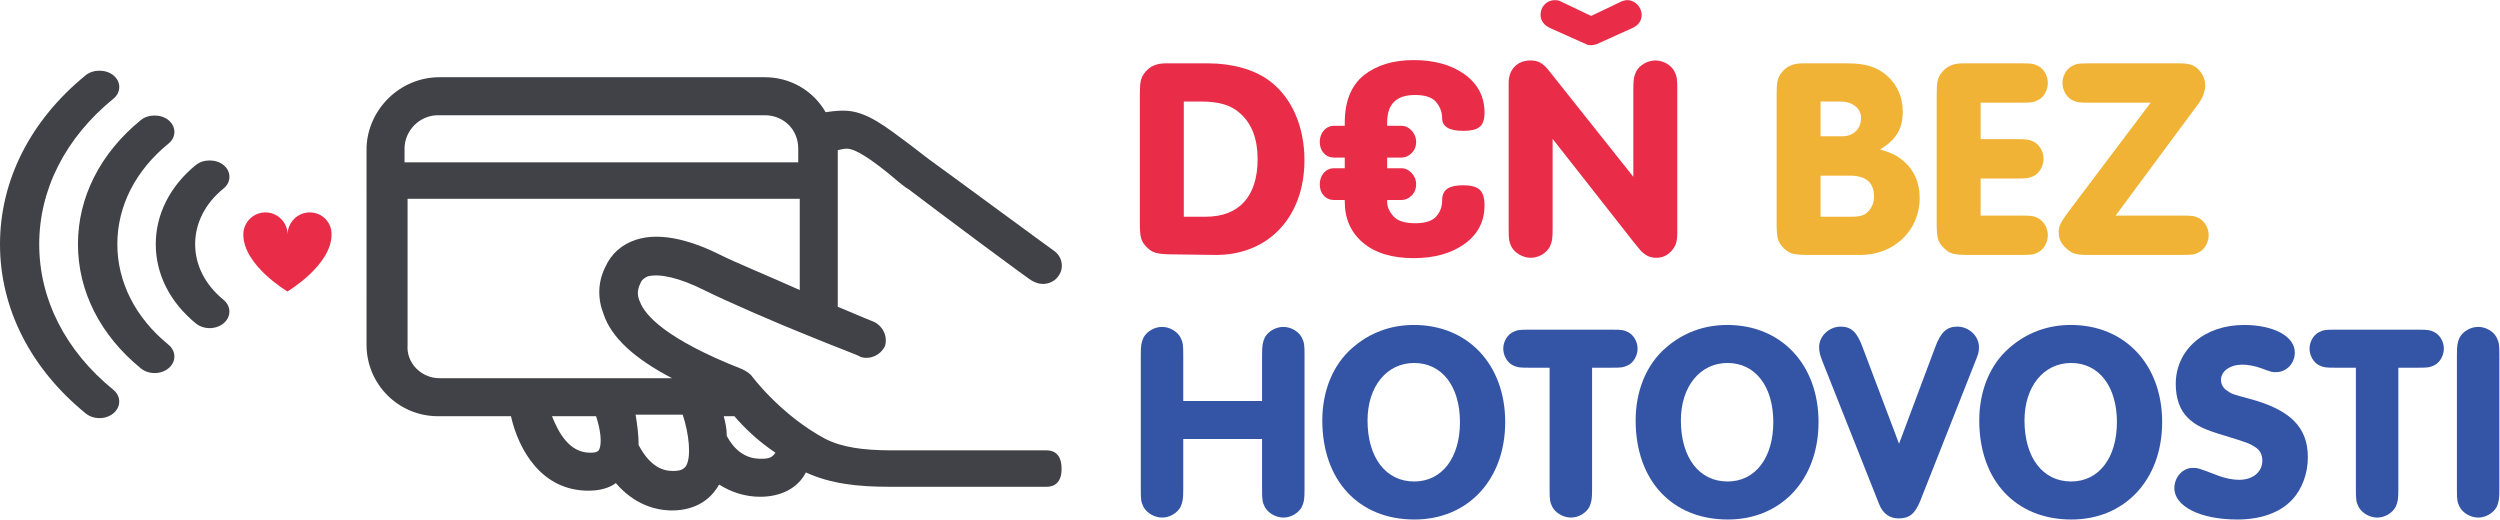 <?xml version="1.0" encoding="UTF-8" standalone="no"?>
<!-- Created with Inkscape (http://www.inkscape.org/) -->

<svg
   version="1.1"
   id="svg2"
   xml:space="preserve"
   width="837.187"
   height="173.973"
   viewBox="0 0 837.187 173.973"
   sodipodi:docname="color-hor-transbg.eps"
   xmlns:inkscape="http://www.inkscape.org/namespaces/inkscape"
   xmlns:sodipodi="http://sodipodi.sourceforge.net/DTD/sodipodi-0.dtd"
   xmlns="http://www.w3.org/2000/svg"
   xmlns:svg="http://www.w3.org/2000/svg"><defs
     id="defs6" /><sodipodi:namedview
     id="namedview4"
     pagecolor="#ffffff"
     bordercolor="#666666"
     borderopacity="1.0"
     inkscape:pageshadow="2"
     inkscape:pageopacity="0.0"
     inkscape:pagecheckerboard="0" /><g
     id="g8"
     inkscape:groupmode="layer"
     inkscape:label="ink_ext_XXXXXX"
     transform="matrix(1.333,0,0,-1.333,0,173.973)"><g
       id="g10"
       transform="scale(0.1)"><path
         d="m 3028.77,760.668 c 84.45,0 130.61,51.242 130.61,145.051 0,49.793 -14.4,88.75 -44,114.731 -23.1,20.94 -52.68,29.6 -99.59,29.6 h -41.87 V 760.668 Z m -165.24,305.252 c 0,33.91 2.15,42.59 11.55,55.57 12.98,17.31 29.58,24.53 54.83,24.53 h 13.71 90.19 c 61.37,0 116.21,-15.16 154.44,-43.3 56.29,-41.13 88.77,-114.728 88.77,-199.892 0,-143.605 -91.64,-240.305 -226.6,-238.137 l -107.53,1.446 c -37.52,0.715 -47.63,3.605 -62.05,18.027 -14.43,14.445 -17.31,24.543 -17.31,62.082 v 319.674"
         style="fill:#e92c48;fill-opacity:1;fill-rule:nonzero;stroke:none"
         id="path12" /><path
         d="m 4074.39,1301.91 c 4.33,1.45 9.4,2.88 13.72,2.88 19.48,0 36.08,-17.31 36.08,-37.54 0,-14.4 -8.66,-25.96 -23.11,-32.46 l -89.48,-40.42 c -5.04,-1.42 -10.09,-2.88 -15.14,-2.88 -4.34,0 -8.66,0.72 -12.28,2.88 l -88.75,39.7 c -16.59,7.22 -25.27,19.47 -25.27,33.91 0,20.92 15.88,36.81 36.1,36.81 5.04,0 9.37,-0.71 13.69,-2.88 l 77.23,-36.82 z M 3900.48,731.09 c 0,-26.711 -1.45,-33.215 -7.22,-46.192 -8.65,-15.871 -28.14,-27.421 -47.63,-27.421 -19.49,0 -39.67,11.55 -48.34,27.421 -6.51,12.977 -7.23,18.77 -7.23,46.192 v 365.86 c 0,33.91 21.66,56.29 54.84,56.29 18.75,0 31.05,-6.49 45.45,-24.53 l 212.89,-267.73 v 218.65 c 0,26.69 1.47,33.21 7.24,46.19 8.66,15.88 28.16,27.42 48.35,27.42 19.48,0 39.7,-11.54 47.62,-27.42 6.49,-12.98 7.22,-18.75 7.22,-46.19 V 720.992 c 0,-23.117 -3.62,-33.937 -15.14,-46.914 -10.12,-10.82 -22.38,-16.601 -37.55,-16.601 -13.7,0 -24.53,4.336 -34.63,13.711 -4.33,3.601 -4.33,3.601 -22.38,25.976 l -203.49,259.07 V 731.09"
         style="fill:#e92c48;fill-opacity:1;fill-rule:nonzero;stroke:none"
         id="path14" /><path
         d="m 4650.17,760.668 c 24.53,0 35.35,3.605 45.45,15.871 7.92,9.395 12.26,20.926 12.26,34.637 0,35.383 -20.2,52.676 -60.63,52.676 h -73.6 V 760.668 Z M 4628.5,962.73 c 27.41,0 46.91,18.758 46.91,46.18 0,23.81 -21.66,41.14 -51.24,41.14 h -50.52 v -87.32 z m 11.56,183.29 c 46.17,0 74.31,-8.65 99.57,-30.29 25.99,-22.39 40.43,-54.14 40.43,-90.21 0,-44.032 -15.89,-70.719 -57.02,-95.973 30.31,-8.664 44.02,-15.891 60.62,-30.332 25.98,-23.086 38.96,-54.102 38.96,-91.641 0,-80.801 -64.22,-142.883 -147.92,-142.883 h -131.33 c -37.54,0 -47.64,2.891 -62.8,17.317 -14.43,15.156 -17.32,25.254 -17.32,62.793 v 321.119 c 0,33.91 2.16,42.59 11.54,55.57 12.99,17.31 29.59,24.53 54.84,24.53 h 13.74 96.69"
         style="fill:#f1b335;fill-opacity:1;fill-rule:nonzero;stroke:none"
         id="path16" /><path
         d="m 4975.74,955.512 h 92.39 c 23.81,0 29.58,-0.711 41.13,-6.492 14.43,-7.219 24.53,-25.274 24.53,-42.59 0,-18.035 -10.1,-36.063 -24.53,-43.289 -11.55,-5.774 -17.32,-6.485 -41.13,-6.485 h -92.39 v -93.105 h 103.21 c 23.81,0 29.58,-0.715 41.13,-6.485 14.42,-7.226 24.53,-25.273 24.53,-42.589 0,-18.047 -10.11,-36.075 -24.53,-43.289 -11.55,-5.774 -16.58,-6.497 -41.13,-6.497 h -133.51 c -37.52,0 -47.61,2.891 -62.79,18.028 -14.43,14.445 -17.32,24.543 -17.32,62.082 v 321.119 c 0,33.2 2.16,42.59 11.56,55.57 12.99,17.31 29.58,24.53 54.84,24.53 h 13.71 133.51 c 23.81,0 29.58,-0.71 41.13,-6.49 14.42,-7.2 24.53,-25.27 24.53,-42.58 0,-18.05 -10.11,-36.07 -24.53,-43.29 -11.55,-5.77 -16.58,-6.5 -41.13,-6.5 h -103.21 v -91.648"
         style="fill:#f1b335;fill-opacity:1;fill-rule:nonzero;stroke:none"
         id="path18" /><path
         d="m 5482.96,763.551 c 23.82,0 29.58,-0.715 41.13,-6.485 14.43,-7.226 24.53,-25.273 24.53,-42.589 0,-18.047 -10.1,-36.075 -24.53,-43.289 -11.55,-5.774 -16.6,-6.497 -41.13,-6.497 h -241.04 c -28.14,0 -39.68,4.336 -54.85,20.207 -10.11,10.098 -15.15,21.641 -15.15,35.34 0,17.336 3.63,24.563 25.25,54.153 l 205.67,272.769 h -155.87 c -23.82,0 -29.58,0.73 -41.13,6.5 -14.42,7.22 -24.51,25.24 -24.51,43.29 0,17.31 10.09,35.38 24.51,42.58 11.55,5.78 16.6,6.49 41.13,6.49 H 5475 c 28.89,0 41.88,-5.76 54.85,-23.8 6.51,-9.38 10.11,-20.21 10.11,-32.5 0,-12.98 -6.49,-30.27 -15.16,-42.56 L 5314.82,763.551 h 168.14"
         style="fill:#f1b335;fill-opacity:1;fill-rule:nonzero;stroke:none"
         id="path20" /><path
         d="m 3676.21,839.703 c -17.7,0 -30.46,-2.59 -39.05,-7.89 -9.4,-5.821 -14.17,-15.715 -14.17,-29.415 0,-16.582 -5.02,-30.168 -15.31,-41.523 -9.99,-10.988 -27.49,-16.582 -51.97,-16.582 -26.38,0 -44.96,5.859 -55.17,17.441 -10.61,11.961 -15.75,24.071 -15.75,37.051 v 3.914 h 36.23 c 9.39,0 17.95,3.821 25.41,11.348 7.45,7.531 11.22,17.121 11.22,28.527 0,10.34 -3.73,19.637 -11.07,27.617 -7.47,8.133 -16.09,12.254 -25.56,12.254 h -36.23 v 26.828 h 36.23 c 9.39,0 17.95,3.817 25.41,11.348 7.45,7.527 11.22,16.875 11.22,27.801 0,10.82 -3.73,20.351 -11.05,28.34 -7.49,8.144 -16.08,12.265 -25.58,12.265 h -36.23 v 8.145 c 0,46.648 22.97,69.328 70.19,69.328 25.3,0 43.1,-5.98 52.86,-17.77 10.2,-12.32 15.15,-25.78 15.15,-41.03 0,-20.79 17.9,-31.329 53.22,-31.329 18.38,0 31.42,2.969 39.82,9.102 8.91,6.515 13.42,18.627 13.42,36.037 0,40.6 -17.03,73.32 -50.64,97.28 -32.96,23.46 -75.81,35.37 -127.44,35.37 -51.28,0 -93.28,-12.75 -124.81,-37.87 -32.01,-25.5 -48.23,-65.58 -48.23,-119.118 v -8.145 h -26.87 c -10.57,0 -19.36,-4.062 -26.12,-12.078 -6.48,-7.726 -9.79,-17.304 -9.79,-28.527 0,-11.309 3.34,-20.723 9.95,-27.957 6.73,-7.414 15.46,-11.192 25.96,-11.192 h 26.87 v -26.828 h -26.87 c -10.57,0 -19.36,-4.05 -26.12,-12.078 -6.48,-7.726 -9.79,-17.304 -9.79,-28.515 0,-11.329 3.34,-20.754 9.95,-27.969 6.73,-7.414 15.48,-11.184 25.96,-11.184 h 26.87 v -4.383 c 0,-42.921 15.6,-77.695 46.31,-103.378 30.33,-25.422 73.01,-38.301 126.73,-38.301 51.63,0 94.51,11.933 127.44,35.437 33.61,23.946 50.64,56.621 50.64,97.09 0,19.25 -4.12,32.246 -12.61,39.727 -8.25,7.277 -21.55,10.812 -40.63,10.812"
         style="fill:#e92c48;fill-opacity:1;fill-rule:nonzero;stroke:none"
         id="path22" /><path
         d="M 2972.55,202.211 V 76.019 c 0,-25.809 -1.39,-32.078 -6.96,-44.648 -8.39,-15.34 -27.2,-26.492 -46.04,-26.492 -18.81,0 -38.33,11.152 -46.7,26.492 -6.27,12.57 -6.97,18.129 -6.97,44.648 V 412.77 c 0,25.781 1.38,32.058 6.97,44.609 8.37,15.351 27.19,26.492 46.7,26.492 18.84,0 37.65,-11.141 46.04,-26.492 6.26,-12.551 6.96,-18.125 6.96,-44.609 V 297.719 h 198.01 V 412.77 c 0,25.781 1.41,32.058 6.96,44.609 8.39,15.351 27.2,26.492 46.74,26.492 18.81,0 37.65,-11.141 46.01,-26.492 6.26,-12.551 6.98,-18.125 6.98,-44.609 V 76.019 c 0,-25.809 -1.39,-32.078 -6.98,-44.648 -8.36,-15.34 -27.2,-26.492 -46.01,-26.492 -18.83,0 -38.35,11.152 -46.74,26.492 -6.25,12.57 -6.96,18.129 -6.96,44.648 V 202.211 h -198.01"
         style="fill:#3455a6;fill-opacity:1;fill-rule:nonzero;stroke:none"
         id="path24" /><path
         d="m 3435.52,248.91 c 0,-93.441 46.02,-153.379 117.14,-153.379 69.72,0 115.05,59.258 115.05,149.199 0,89.942 -45.33,148.528 -115.05,148.528 -69.03,0 -117.14,-59.289 -117.14,-144.348 z m 345.83,-4.18 C 3781.35,100.41 3687.92,0 3553.36,0 c -140.15,0 -231.49,98.328 -231.49,248.91 0,74.621 27.19,140.84 76,182.676 43.22,37.668 95.53,57.18 154.08,57.18 135.97,0 229.4,-99.7 229.4,-244.036"
         style="fill:#3455a6;fill-opacity:1;fill-rule:nonzero;stroke:none"
         id="path26" /><path
         d="m 3999.59,76.019 c 0,-25.809 -1.4,-32.078 -6.98,-44.648 -8.36,-15.34 -27.18,-26.492 -46.01,-26.492 -18.83,0 -38.35,11.152 -46.72,26.492 -6.27,12.57 -6.97,18.129 -6.97,44.648 V 381.383 h -52.99 c -23.01,0 -28.58,0.711 -39.74,6.297 -13.95,6.953 -23.71,24.386 -23.71,41.816 0,16.738 9.76,34.16 23.71,41.145 11.16,5.566 16.03,6.269 39.74,6.269 h 210.56 c 23.02,0 28.58,-0.703 39.74,-6.269 13.95,-6.985 23.71,-24.407 23.71,-41.145 0,-17.43 -9.76,-34.863 -23.71,-41.816 -11.16,-5.586 -16.03,-6.297 -39.74,-6.297 h -50.89 V 76.019"
         style="fill:#3455a6;fill-opacity:1;fill-rule:nonzero;stroke:none"
         id="path28" /><path
         d="m 4222.7,248.91 c 0,-93.441 46.02,-153.379 117.13,-153.379 69.73,0 115.05,59.258 115.05,149.199 0,89.942 -45.32,148.528 -115.05,148.528 -69.02,0 -117.13,-59.289 -117.13,-144.348 z m 345.82,-4.18 C 4568.52,100.41 4475.1,0 4340.54,0 c -140.15,0 -231.49,98.328 -231.49,248.91 0,74.621 27.19,140.84 76.01,182.676 43.22,37.668 95.51,57.18 154.08,57.18 135.96,0 229.38,-99.7 229.38,-244.036"
         style="fill:#3455a6;fill-opacity:1;fill-rule:nonzero;stroke:none"
         id="path30" /><path
         d="m 4861.37,432.301 c 13.94,38.34 29.29,52.285 55.78,52.285 29.29,0 54.4,-23.723 54.4,-51.582 0,-12.551 -1.41,-16.758 -10.46,-39.063 L 4823.74,46.031 c -13.27,-32.09 -27.21,-43.242 -54.39,-43.242 -22.32,0 -39.76,12.551 -48.8,36.27 L 4579.69,393.941 c -7.65,19.532 -9.73,27.196 -9.73,39.063 0,27.859 25.08,51.582 54.37,51.582 26.49,0 41.13,-13.945 55.06,-52.285 l 91.36,-241.961 90.62,241.961"
         style="fill:#3455a6;fill-opacity:1;fill-rule:nonzero;stroke:none"
         id="path32" /><path
         d="m 5085.92,248.91 c 0,-93.441 45.99,-153.379 117.12,-153.379 69.71,0 115.04,59.258 115.04,149.199 0,89.942 -45.33,148.528 -115.04,148.528 -69.06,0 -117.12,-59.289 -117.12,-144.348 z m 345.82,-4.18 C 5431.74,100.41 5338.32,0 5203.73,0 c -140.15,0 -231.46,98.328 -231.46,248.91 0,74.621 27.19,140.84 75.98,182.676 43.24,37.668 95.52,57.18 154.1,57.18 135.97,0 229.39,-99.7 229.39,-244.036"
         style="fill:#3455a6;fill-opacity:1;fill-rule:nonzero;stroke:none"
         id="path34" /><path
         d="m 5765,419.723 c 0,-27.864 -20.92,-49.504 -47.41,-49.504 -10.47,0 -10.47,0 -36.96,9.777 -15.33,5.594 -32.76,9.07 -47.41,9.07 -30.67,0 -53.69,-16.023 -53.69,-38.359 0,-10.477 5.57,-20.926 14.65,-26.492 12.55,-9.055 12.55,-9.055 57.18,-20.914 103.18,-27.891 146.41,-71.821 146.41,-147.121 0,-40.418 -14.64,-80.16 -39.73,-106.68 C 5728.05,17.422 5679.92,0 5620.66,0 c -92.71,0 -158.25,32.77 -158.25,78.781 0,27.891 20.9,50.899 46,50.899 13.26,0 13.26,0 64.14,-19.532 16.76,-6.277 36.27,-10.429 52.3,-10.429 34.87,0 58.58,19.5 58.58,48.793 0,13.957 -6.3,26.5 -18.13,33.476 -13.25,9.051 -23.71,12.563 -73.9,27.891 -54.4,15.992 -76,26.492 -95.53,45.992 -19.52,18.828 -29.98,48.828 -29.98,84.359 0,86.485 71.82,148.536 171.52,148.536 74.58,0 127.59,-28.594 127.59,-69.043"
         style="fill:#3455a6;fill-opacity:1;fill-rule:nonzero;stroke:none"
         id="path36" /><path
         d="m 6025.1,76.019 c 0,-25.809 -1.42,-32.078 -6.98,-44.648 -8.37,-15.34 -27.19,-26.492 -46,-26.492 -18.84,0 -38.37,11.152 -46.73,26.492 -6.3,12.57 -6.97,18.129 -6.97,44.648 V 381.383 h -52.99 c -23.02,0 -28.58,0.711 -39.76,6.297 -13.93,6.953 -23.69,24.386 -23.69,41.816 0,16.738 9.76,34.16 23.69,41.145 11.18,5.566 16.03,6.269 39.76,6.269 h 210.56 c 23.01,0 28.58,-0.703 39.74,-6.269 13.95,-6.985 23.7,-24.407 23.7,-41.145 0,-17.43 -9.75,-34.863 -23.7,-41.816 -11.16,-5.586 -16.04,-6.297 -39.74,-6.297 H 6025.1 V 76.019"
         style="fill:#3455a6;fill-opacity:1;fill-rule:nonzero;stroke:none"
         id="path38" /><path
         d="m 6172.21,412.77 c 0,25.781 1.38,32.058 6.95,44.609 8.37,15.351 27.21,26.492 46.73,26.492 18.84,0 38.34,-11.141 46.02,-26.492 6.28,-12.551 6.98,-18.125 6.98,-44.609 V 76.019 c 0,-25.809 -1.4,-32.078 -6.98,-44.648 -8.36,-15.34 -27.18,-26.492 -46.02,-26.492 -18.82,0 -38.36,11.152 -46.73,26.492 -6.25,12.57 -6.95,18.129 -6.95,44.648 V 412.77"
         style="fill:#3455a6;fill-opacity:1;fill-rule:nonzero;stroke:none"
         id="path40" /><path
         d="m 1023.93,439 v 366.621 h 985.21 V 576.488 c -76.36,34.367 -160.37,68.731 -198.56,87.832 -61.11,30.539 -145.13,61.075 -213.85,38.176 -34.38,-11.457 -61.11,-34.367 -76.38,-68.723 -19.08,-38.191 -19.08,-80.203 -3.82,-118.386 19.09,-57.266 76.38,-110.742 171.85,-160.383 H 1531.8 v 0 h -427.69 c -45.82,0 -84.01,38.184 -80.18,83.996 z m 362.76,-179.461 h 110.75 c 11.46,-34.367 15.27,-68.75 7.63,-84.019 -3.8,-7.629 -15.27,-7.629 -22.91,-7.629 -53.45,0 -80.2,53.461 -95.47,91.648 z m 217.67,-72.57 c 0,26.73 -3.83,53.453 -7.63,76.371 h 118.38 c 15.27,-45.82 22.9,-106.91 7.63,-129.82 -3.81,-3.829 -7.63,-11.45 -30.56,-11.45 -15.25,0 -53.44,0 -87.82,64.899 z m 221.47,22.929 c 0,19.071 -3.79,34.383 -7.63,49.641 h 26.74 c 22.91,-26.73 57.29,-61.117 103.09,-91.648 -7.63,-11.461 -15.25,-15.282 -34.34,-15.282 -15.28,0 -57.29,0 -87.86,57.289 z m 179.5,721.727 V 897.25 h -989.05 v 34.375 c 0,45.813 38.2,84.015 84.02,84.015 h 821.02 c 45.82,0 84.01,-34.367 84.01,-84.015 z m 623.99,-757.844 c -40.34,0 -394.31,0.039 -395.36,0.039 -63.79,0.481 -116.61,6.821 -159.89,28.418 -114.56,61.102 -187.13,160.403 -187.13,160.403 -7.62,7.636 -15.27,11.457 -22.91,15.265 -194.74,76.375 -244.4,137.481 -255.86,168.028 -7.64,15.261 -7.64,30.554 0,45.839 3.85,11.454 11.46,15.262 19.11,19.082 30.54,7.637 80.19,-3.82 141.3,-34.367 53.46,-26.726 175.65,-80.195 271.13,-118.367 v 0 c 64.92,-26.738 118.36,-45.84 122.17,-49.668 22.91,-7.629 49.66,3.828 61.11,26.738 7.64,22.93 -3.81,49.637 -26.73,61.102 0,0 -38.19,15.273 -91.63,38.184 v 393.32 c 15.26,3.828 19.08,3.828 22.89,3.828 22.91,0 64.93,-30.547 103.11,-61.094 19.09,-15.281 34.36,-30.547 53.46,-42 64.92,-49.64 305.5,-229.14 309.33,-229.14 7.64,-3.809 15.26,-7.618 26.74,-7.618 15.25,0 30.52,7.618 38.16,19.082 15.29,19.09 11.46,49.637 -11.44,64.911 -11.47,7.648 -244.39,179.484 -313.14,229.121 -15.27,11.457 -34.38,26.738 -49.65,38.183 -57.26,42.024 -106.93,84.04 -164.2,84.04 -7.64,0 -19.11,0 -45.82,-3.83 -30.55,53.44 -87.83,87.83 -152.75,87.83 h -817.21 c -99.29,0 -179.469,-80.18 -183.297,-175.676 V 439 c 0,-99.27 80.197,-179.461 179.487,-179.461 h 183.29 c 19.12,-84.019 76.37,-187.109 194.76,-187.109 30.55,0 53.45,7.621 68.74,19.09 45.82,-53.469 99.29,-68.73 141.29,-68.73 61.09,0 95.47,30.539 110.73,53.461 3.81,3.801 3.81,7.629 7.65,11.441 30.54,-19.102 64.91,-30.543 103.11,-30.543 53.44,0 95.46,22.902 114.54,61.102 63.52,-28.891 131.39,-35.91 208.58,-36 1.38,0 354.06,0 396.33,0 42.28,0 37.35,47.18 37.35,47.18 0,0 3.01,44.351 -37.35,44.351"
         style="fill:#414247;fill-opacity:1;fill-rule:nonzero;stroke:none"
         id="path42" /><path
         d="m 561.246,552.223 c -45.793,37.324 -71.008,86.863 -71.008,139.511 0,52.696 25.215,102.227 70.91,139.461 9.809,7.696 15.215,18.254 15.215,29.778 0,11.492 -5.406,22.078 -15.117,29.675 -18.633,15.168 -50.519,15.168 -69.144,0 -65.008,-52.976 -100.801,-123.66 -100.801,-199.05 0.004,-75.383 35.808,-146.047 100.801,-199.024 9.32,-7.578 21.586,-11.769 34.57,-11.769 12.976,0 25.258,4.191 34.574,11.769 9.688,7.879 15.024,18.477 15.024,29.824 0,11.336 -5.329,21.922 -15.024,29.825"
         style="fill:#414247;fill-opacity:1;fill-rule:nonzero;stroke:none"
         id="path44" /><path
         d="M 423.043,439.332 C 340.328,506.734 294.77,596.383 294.77,691.754 c 0,95.371 45.558,185.019 128.175,252.344 9.813,7.675 15.207,18.242 15.207,29.754 0,11.046 -5.507,21.847 -15.109,29.688 -18.641,15.17 -50.516,15.19 -69.141,0 C 251.953,920.484 195.824,809.703 195.824,691.598 c 0,-118.078 56.129,-228.848 158.078,-311.926 9.305,-7.586 21.59,-11.766 34.555,-11.766 12.984,0 25.266,4.18 34.586,11.766 9.687,7.902 15.027,18.496 15.027,29.816 0,11.356 -5.34,21.953 -15.027,29.844"
         style="fill:#414247;fill-opacity:1;fill-rule:nonzero;stroke:none"
         id="path46" /><path
         d="M 284.48,326.148 C 164.563,423.609 98.516,553.316 98.516,691.469 c 0,137.871 66.047,267.609 185.871,365.251 9.812,7.67 15.218,18.23 15.218,29.75 0,11.52 -5.406,22.08 -15.125,29.68 -18.621,15.18 -50.519,15.18 -69.144,0 C 76.473,1003 0,852.133 0,691.344 0,530.523 76.473,379.645 215.336,266.488 c 9.32,-7.566 21.598,-11.75 34.574,-11.75 12.985,0 25.266,4.184 34.57,11.75 9.692,7.903 15.032,18.492 15.032,29.813 0,11.359 -5.328,21.957 -15.032,29.847"
         style="fill:#414247;fill-opacity:1;fill-rule:nonzero;stroke:none"
         id="path48" /><path
         d="m 778.105,771.52 c -30.488,0 -55.621,-25.137 -55.621,-55.625 0,30.488 -25.14,55.625 -55.625,55.625 -30.492,0 -55.625,-24.719 -55.625,-55.625 0,-77.442 110.844,-142.989 110.844,-142.989 0,0 110.832,65.547 110.832,142.989 0.824,31.328 -24.312,55.625 -54.805,55.625"
         style="fill:#e92c48;fill-opacity:1;fill-rule:nonzero;stroke:none"
         id="path50" /></g></g></svg>
